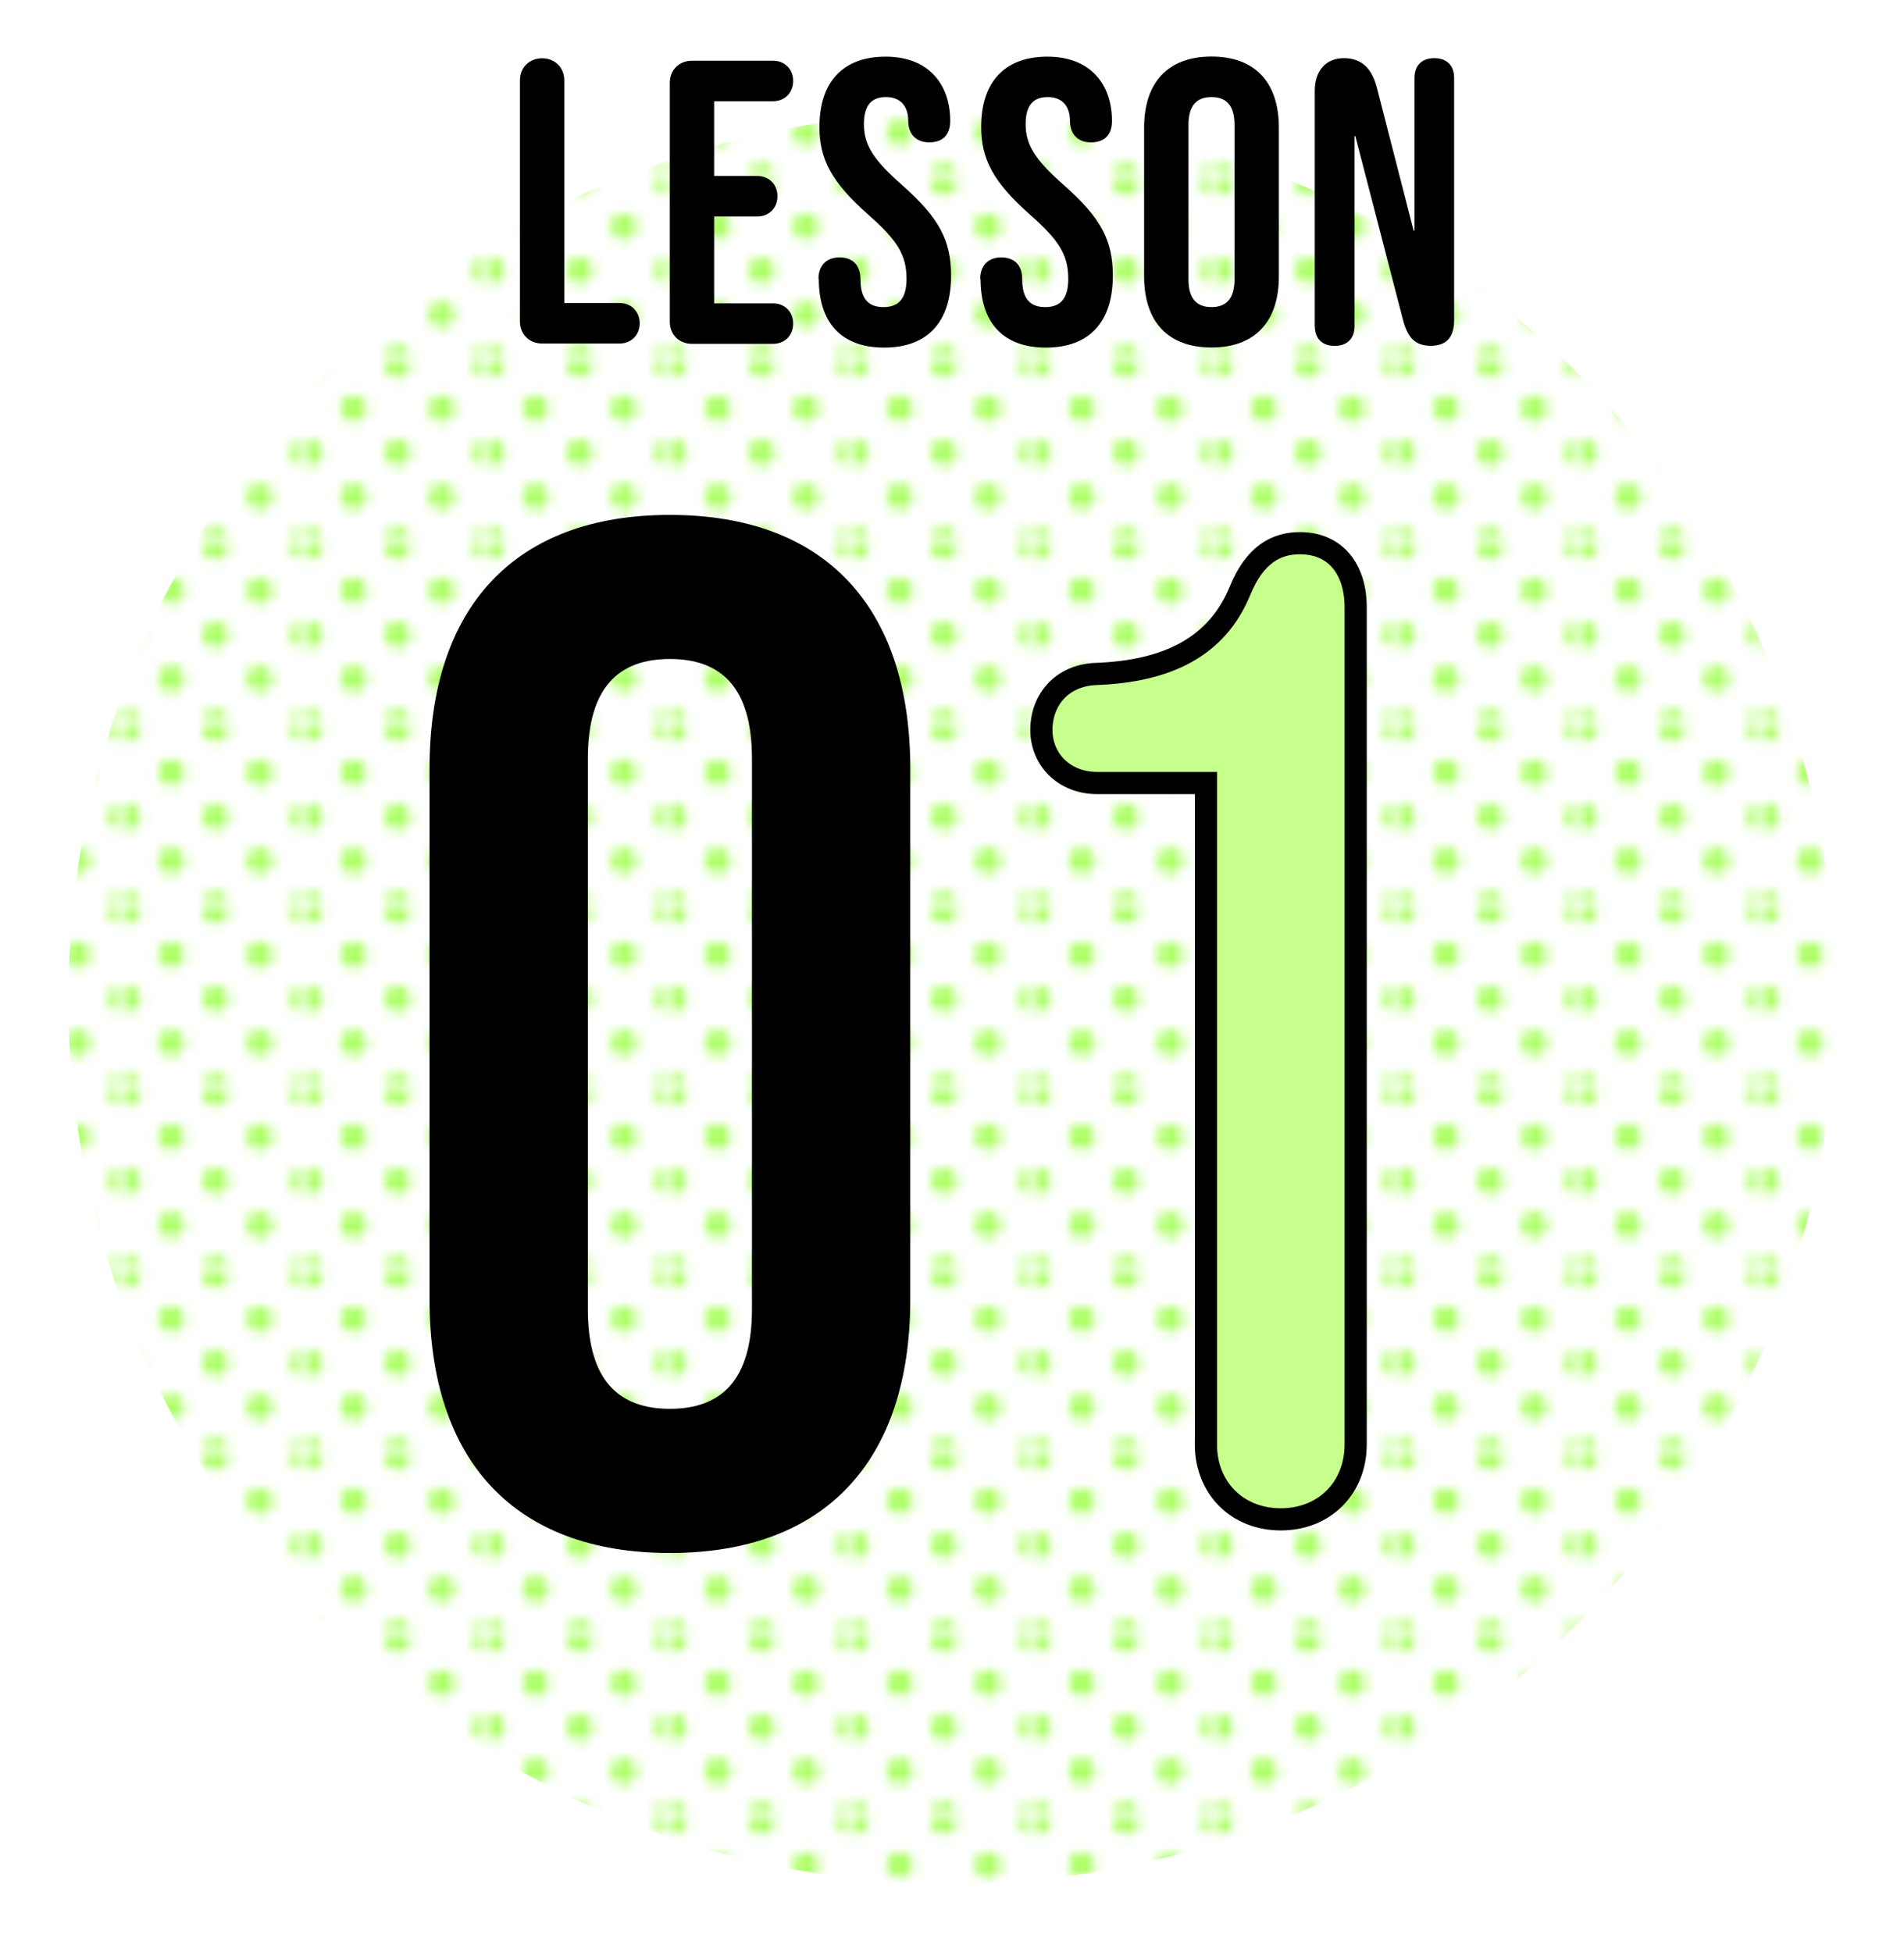 <?xml version="1.0" encoding="UTF-8"?>
<svg id="_レイヤー_2" data-name="レイヤー_2" xmlns="http://www.w3.org/2000/svg" width="177.75" height="182.25" xmlns:xlink="http://www.w3.org/1999/xlink" viewBox="0 0 177.75 182.25">
  <defs>
    <style>
      .cls-1 {
        fill: url(#_新規パターンスウォッチ_7);
      }

      .cls-2 {
        fill: #fff;
      }

      .cls-3 {
        fill: none;
      }

      .cls-4 {
        fill: #c7ff8c;
        stroke: #000;
        stroke-width: 2.07px;
      }

      .cls-5 {
        fill: #acff65;
      }

      .cls-6 {
        clip-path: url(#clippath);
      }
    </style>
    <clipPath id="clippath">
      <rect class="cls-3" width="16.45" height="16.45"/>
    </clipPath>
    <pattern id="_新規パターンスウォッチ_7" data-name="新規パターンスウォッチ 7" x="0" y="0" width="16.45" height="16.45" patternTransform="translate(-277.11 -3858.97)" patternUnits="userSpaceOnUse" viewBox="0 0 16.45 16.45">
      <g>
        <rect class="cls-3" width="16.45" height="16.45"/>
        <g class="cls-6">
          <path class="cls-5" d="M16.45,17.68c.68,0,1.23-.55,1.23-1.23s-.55-1.23-1.23-1.23-1.23.55-1.23,1.23.55,1.23,1.23,1.23Z"/>
          <path class="cls-5" d="M8.22,17.68c.68,0,1.23-.55,1.23-1.23s-.55-1.23-1.23-1.23-1.23.55-1.23,1.23.55,1.23,1.23,1.23Z"/>
          <path class="cls-5" d="M0,17.68c.68,0,1.23-.55,1.23-1.23s-.55-1.23-1.23-1.23-1.23.55-1.23,1.23.55,1.23,1.23,1.23Z"/>
          <path class="cls-5" d="M16.45,9.46c.68,0,1.23-.55,1.23-1.23s-.55-1.23-1.23-1.23-1.23.55-1.23,1.23.55,1.23,1.23,1.23Z"/>
          <path class="cls-5" d="M8.22,9.46c.68,0,1.23-.55,1.23-1.23s-.55-1.23-1.23-1.23-1.23.55-1.23,1.23.55,1.23,1.23,1.23Z"/>
          <path class="cls-5" d="M0,9.46c.68,0,1.23-.55,1.23-1.23s-.55-1.23-1.23-1.23-1.23.55-1.23,1.23.55,1.23,1.23,1.23Z"/>
          <path class="cls-5" d="M16.45,1.23c.68,0,1.23-.55,1.23-1.23s-.55-1.23-1.23-1.23-1.23.55-1.23,1.23.55,1.23,1.23,1.23Z"/>
          <path class="cls-5" d="M8.22,1.23c.68,0,1.23-.55,1.23-1.23s-.55-1.23-1.23-1.23-1.23.55-1.23,1.23.55,1.23,1.23,1.23Z"/>
          <path class="cls-5" d="M0,1.23c.68,0,1.23-.55,1.23-1.23S.68-1.23,0-1.23-1.23-.68-1.23,0-.68,1.23,0,1.23Z"/>
          <path class="cls-5" d="M-8.22,1.23c.68,0,1.23-.55,1.23-1.23s-.55-1.23-1.23-1.23-1.23.55-1.23,1.23.55,1.23,1.23,1.23Z"/>
          <path class="cls-5" d="M4.11,13.57c.68,0,1.23-.55,1.23-1.23s-.55-1.23-1.23-1.23-1.23.55-1.23,1.23.55,1.23,1.23,1.23Z"/>
          <path class="cls-5" d="M12.34,13.57c.68,0,1.23-.55,1.23-1.23s-.55-1.23-1.23-1.23-1.23.55-1.23,1.23.55,1.23,1.23,1.23Z"/>
          <path class="cls-5" d="M4.11,5.35c.68,0,1.23-.55,1.23-1.23s-.55-1.23-1.23-1.23-1.23.55-1.23,1.23.55,1.23,1.23,1.23Z"/>
          <path class="cls-5" d="M12.34,5.35c.68,0,1.23-.55,1.23-1.23s-.55-1.23-1.23-1.23-1.23.55-1.23,1.23.55,1.23,1.23,1.23Z"/>
          <path class="cls-5" d="M-4.11,5.35c.68,0,1.23-.55,1.23-1.23s-.55-1.23-1.23-1.23-1.23.55-1.23,1.23.55,1.23,1.23,1.23Z"/>
        </g>
      </g>
    </pattern>
  </defs>
  <g id="_本文" data-name="本文">
    <g>
      <ellipse class="cls-2" cx="88.87" cy="93.21" rx="88.87" ry="89.04"/>
      <ellipse class="cls-1" cx="88.87" cy="93.21" rx="82.49" ry="82.65"/>
      <g>
        <path d="M40.1,121.29v-49.53c0-15.08,7.93-23.69,22.44-23.69s22.44,8.61,22.44,23.69v49.53c0,15.08-7.93,23.69-22.44,23.69s-22.44-8.61-22.44-23.69ZM70.2,122.23v-51.42c0-6.73-2.96-9.29-7.66-9.29s-7.66,2.56-7.66,9.29v51.42c0,6.73,2.96,9.29,7.66,9.29s7.66-2.56,7.66-9.29Z"/>
        <path class="cls-4" d="M112.59,134.83v-61.73h-10.16c-3.05,0-5.21-2.16-5.21-4.96s1.91-5.09,5.08-5.22c6.73-.25,11.31-2.55,13.46-7.76,1.4-3.44,3.43-4.45,5.59-4.45,3.43,0,5.21,2.55,5.21,5.98v78.15c0,4.07-2.92,7-6.99,7s-6.99-2.93-6.99-7Z"/>
      </g>
      <g>
        <path d="M48.54,29.99V7.51c0-1.21.87-2.07,2.07-2.07s2.07.87,2.07,2.07v20.78h5.16c1.09,0,1.88.79,1.88,1.89s-.79,1.89-1.88,1.89h-7.23c-1.21,0-2.07-.87-2.07-2.07Z"/>
        <path d="M62.53,29.99V7.74c0-1.21.87-2.07,2.07-2.07h7.57c1.09,0,1.88.79,1.88,1.89s-.79,1.89-1.88,1.89h-5.5v6.98h4.03c1.09,0,1.88.79,1.88,1.89s-.79,1.89-1.88,1.89h-4.03v8.11h5.5c1.09,0,1.88.79,1.88,1.89s-.79,1.89-1.88,1.89h-7.57c-1.21,0-2.07-.87-2.07-2.07Z"/>
        <path d="M76.41,26.03c0-1.21.72-2,1.96-2,1.09,0,1.96.57,1.96,2.07,0,1.89.83,2.57,2.15,2.57s2.15-.68,2.15-2.64c0-2.19-.83-3.58-3.54-5.96-3.46-3.06-4.59-5.21-4.59-8.22,0-4.15,2.15-6.56,6.18-6.56s6.03,2.6,6.03,6c0,1.32-.72,2-1.96,2-1.32,0-1.96-.87-1.96-2,0-1.4-.75-2.23-2.07-2.23s-2.07.72-2.07,2.53c0,1.92.87,3.32,3.58,5.7,3.46,3.06,4.56,5.17,4.56,8.45,0,4.3-2.18,6.71-6.25,6.71s-6.1-2.41-6.1-6.41Z"/>
        <path d="M91.51,26.03c0-1.21.72-2,1.96-2,1.09,0,1.96.57,1.96,2.07,0,1.89.83,2.57,2.15,2.57s2.15-.68,2.15-2.64c0-2.19-.83-3.58-3.54-5.96-3.46-3.06-4.59-5.21-4.59-8.22,0-4.15,2.15-6.56,6.18-6.56s6.03,2.6,6.03,6c0,1.32-.72,2-1.96,2-1.32,0-1.96-.87-1.96-2,0-1.4-.75-2.23-2.07-2.23s-2.07.72-2.07,2.53c0,1.92.87,3.32,3.58,5.7,3.46,3.06,4.56,5.17,4.56,8.45,0,4.3-2.18,6.71-6.25,6.71s-6.1-2.41-6.1-6.41Z"/>
        <path d="M106.81,25.8v-13.88c0-4.22,2.22-6.64,6.29-6.64s6.29,2.41,6.29,6.64v13.88c0,4.22-2.22,6.64-6.29,6.64s-6.29-2.41-6.29-6.64ZM115.25,26.07v-14.41c0-1.89-.83-2.6-2.15-2.6s-2.15.72-2.15,2.6v14.41c0,1.89.83,2.6,2.15,2.6s2.15-.72,2.15-2.6Z"/>
        <path d="M122.74,30.44V8.49c0-1.89,1.05-3.06,2.71-3.06,1.77,0,2.64,1.06,3.09,2.75l3.43,13.35h.08V7.28c0-1.17.68-1.85,1.85-1.85s1.85.68,1.85,1.85v22.59c0,1.81-.9,2.41-2.18,2.41-1.43,0-2.15-.72-2.6-2.45l-4.44-17.12h-.08v17.73c0,1.17-.68,1.85-1.85,1.85s-1.85-.68-1.85-1.85Z"/>
      </g>
    </g>
  </g>
</svg>